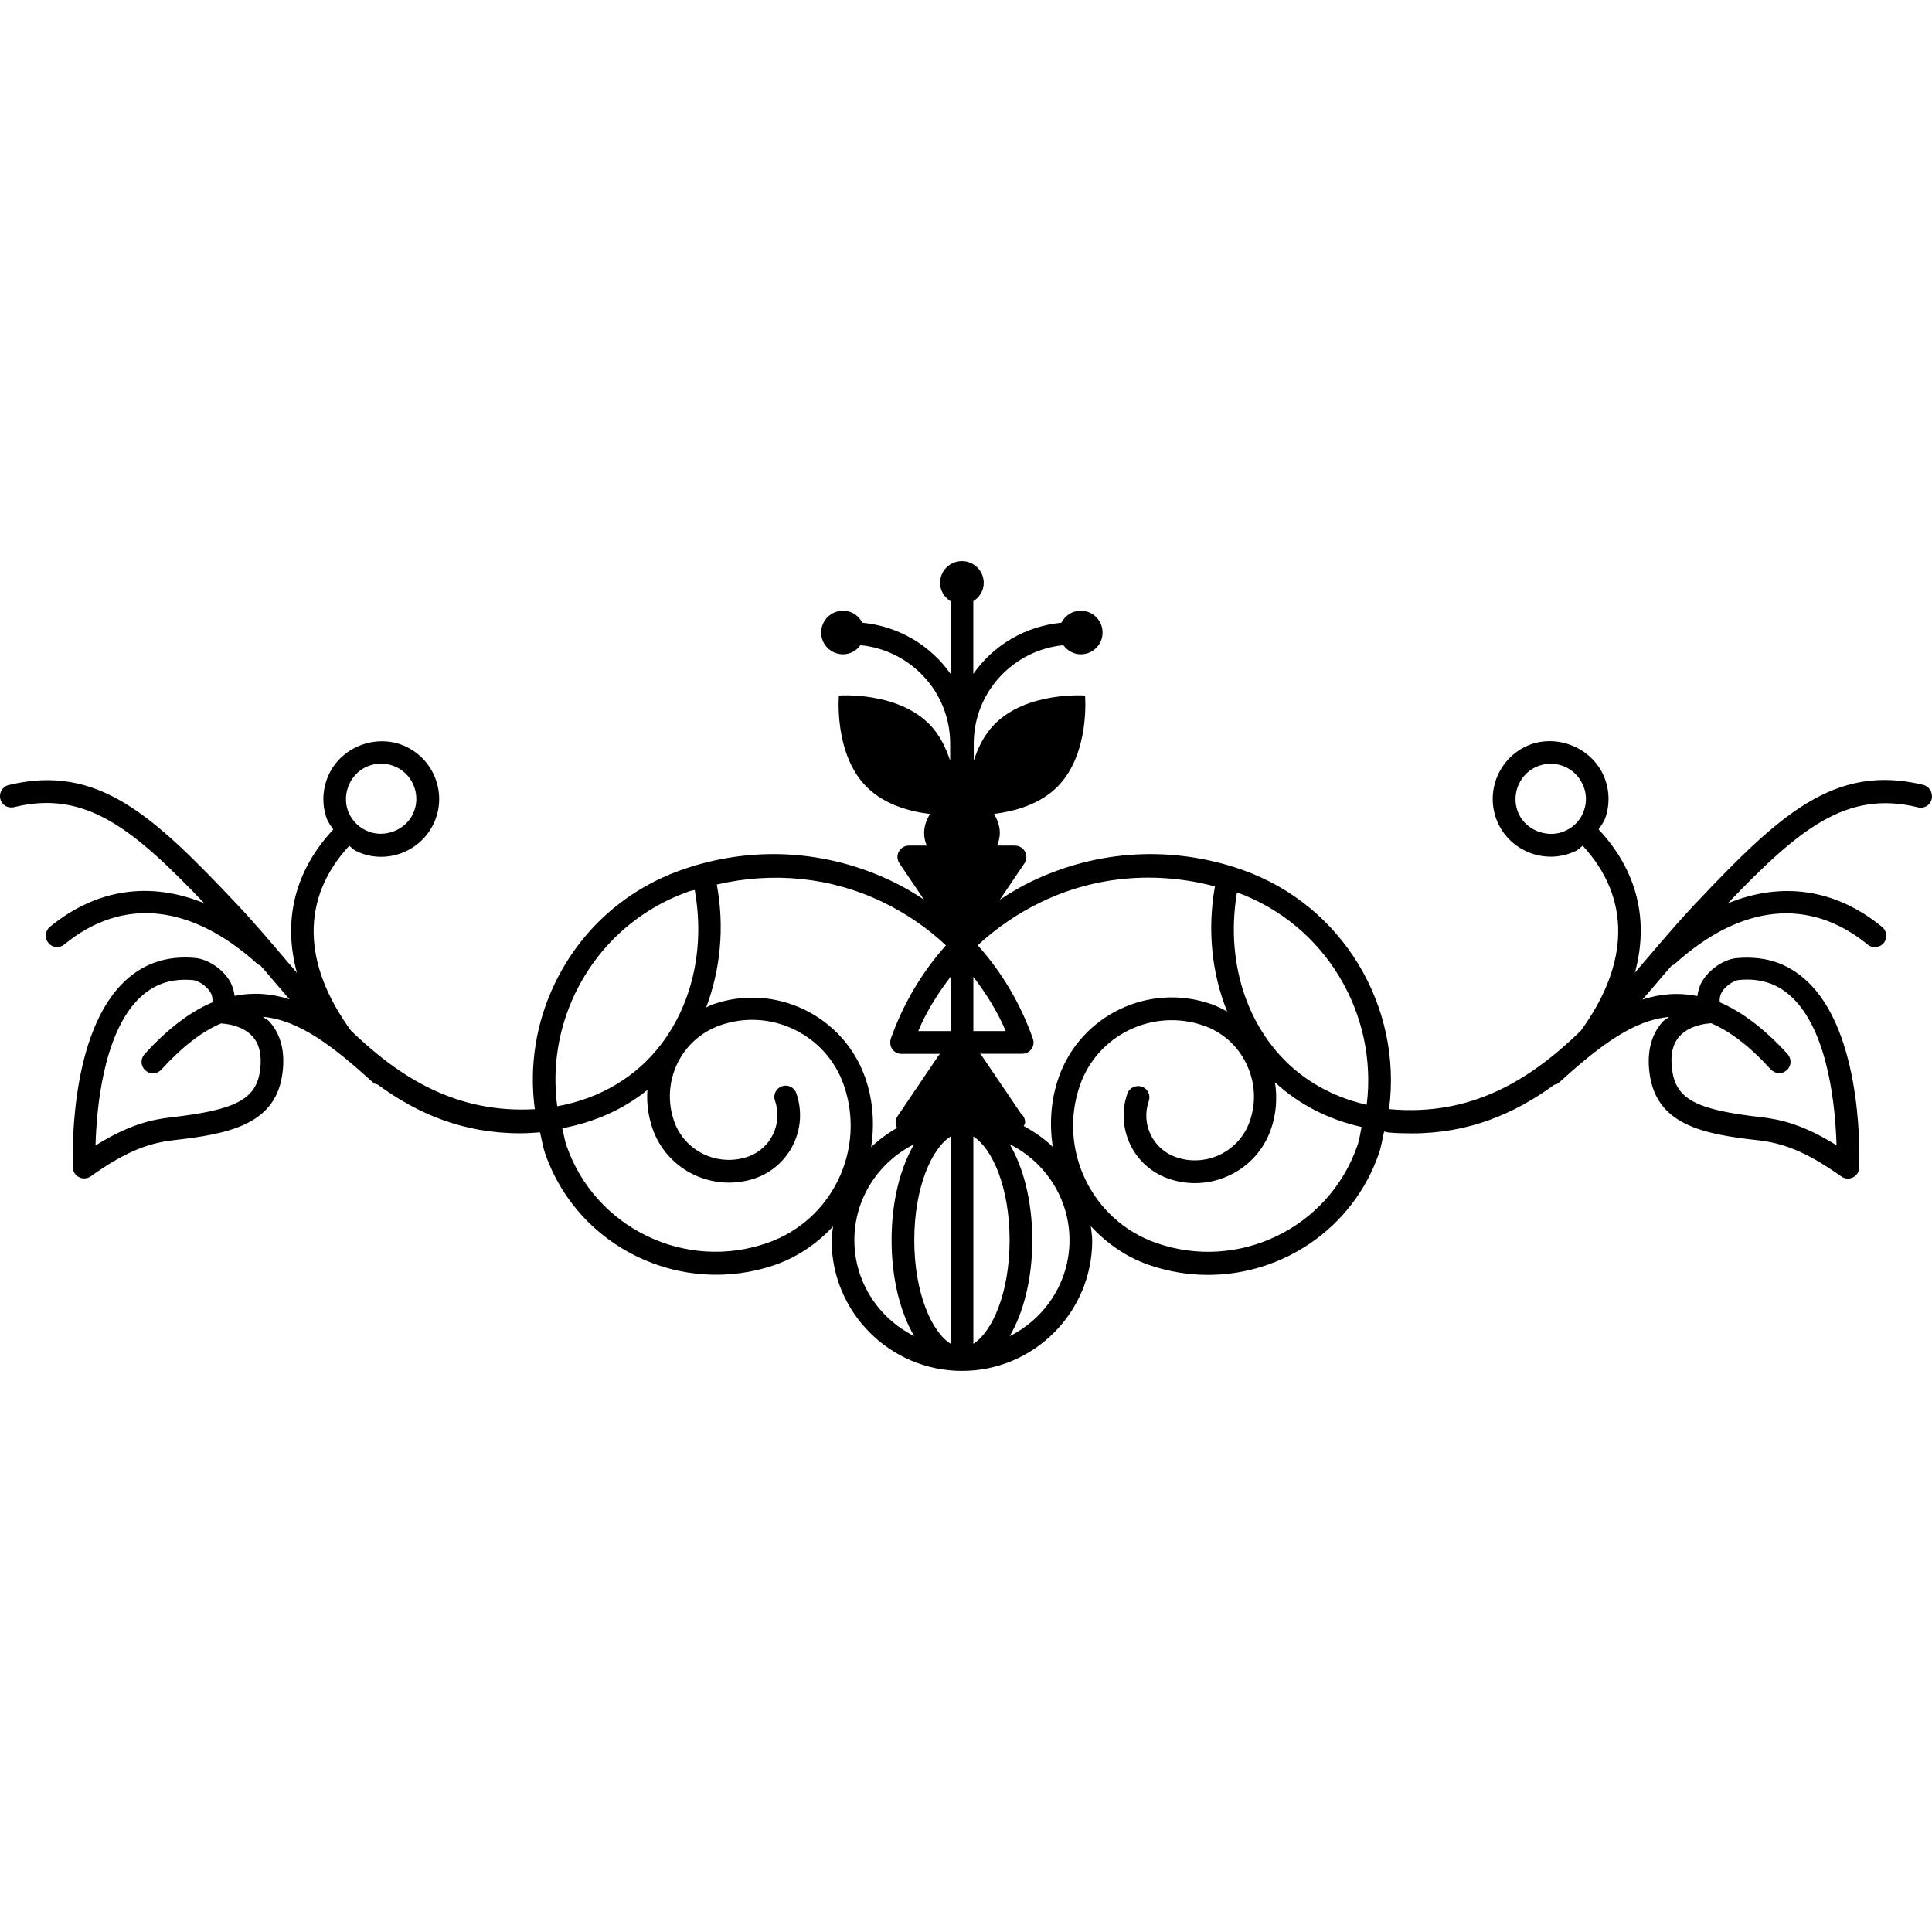 <?xml version="1.0" encoding="iso-8859-1"?>
<!-- Uploaded to: SVG Repo, www.svgrepo.com, Generator: SVG Repo Mixer Tools -->
<!DOCTYPE svg PUBLIC "-//W3C//DTD SVG 1.1//EN" "http://www.w3.org/Graphics/SVG/1.1/DTD/svg11.dtd">
<svg fill="#000000" version="1.1" id="Capa_1" xmlns="http://www.w3.org/2000/svg" xmlns:xlink="http://www.w3.org/1999/xlink" 
	 width="800px" height="800px" viewBox="0 0 229.803 229.803"
	 xml:space="preserve">
<g>
	<g>
		<path d="M228.757,93.355c-10.621-2.587-17.213,3.686-27.084,14.114c-1.925,2.041-3.808,4.245-5.712,6.476
			c-0.501,0.583-1.007,1.165-1.497,1.745c1.692-6.19,0.311-12.097-4.319-17.038c0.296-0.448,0.622-0.854,0.802-1.371
			c0.596-1.735,0.49-3.609-0.321-5.271c-1.63-3.322-5.859-4.817-9.197-3.193c-3.417,1.674-4.841,5.795-3.186,9.233
			c1.15,2.345,3.576,3.85,6.191,3.85c1.044,0,2.062-0.231,3.001-0.686c0.332-0.155,0.548-0.419,0.817-0.619
			c5.731,6.204,5.621,13.99-0.237,22.024c-6.028,5.843-12.994,10.178-22.676,9.312c-0.043,0-0.079-0.021-0.116-0.021
			c1.598-12.171-5.479-24.242-17.487-28.456c-8.273-2.897-17.175-2.401-25.059,1.396c-1.318,0.63-2.558,1.381-3.744,2.159
			l2.916-4.313c0.279-0.412,0.311-0.947,0.073-1.39c-0.231-0.443-0.69-0.723-1.191-0.723h-2.12c0.166-0.475,0.316-0.983,0.316-1.5
			c0-0.844-0.295-1.59-0.693-2.271c2.323-0.29,5.408-1.068,7.57-3.262c3.876-3.937,3.259-10.821,3.259-10.821
			s-6.897-0.517-10.771,3.417c-1.23,1.245-1.975,2.811-2.468,4.337v-2.035c0-6.117,4.691-11.119,10.655-11.707
			c0.479,0.643,1.213,1.086,2.072,1.086c1.45,0,2.595-1.168,2.595-2.587c0-1.452-1.16-2.6-2.595-2.6
			c-1.013,0-1.866,0.585-2.305,1.427c-4.329,0.422-8.115,2.7-10.476,6.091v-8.656c0.738-0.454,1.242-1.237,1.242-2.17
			c0-1.442-1.173-2.592-2.592-2.592c-1.458,0-2.603,1.17-2.603,2.592c0,0.946,0.527,1.711,1.252,2.18v8.651
			c-2.371-3.396-6.178-5.674-10.5-6.096c-0.43-0.831-1.268-1.427-2.294-1.427c-1.437,0-2.603,1.163-2.603,2.6
			c0,1.435,1.182,2.587,2.603,2.587c0.87,0,1.598-0.443,2.072-1.086c5.962,0.582,10.671,5.576,10.671,11.707v2.046
			c-0.496-1.532-1.236-3.083-2.468-4.348c-3.881-3.934-10.766-3.417-10.766-3.417s-0.622,6.885,3.251,10.821
			c2.165,2.194,5.268,2.998,7.581,3.267c-0.401,0.675-0.696,1.421-0.696,2.265c0,0.543,0.118,1.025,0.306,1.5h-2.12
			c-0.503,0-0.962,0.279-1.2,0.723c-0.243,0.443-0.2,0.978,0.082,1.39l2.911,4.303c-1.21-0.788-2.426-1.519-3.739-2.148
			c-7.889-3.797-16.767-4.293-25.049-1.396c-6.676,2.345-12.042,7.13-15.116,13.521c-2.273,4.715-3.056,9.872-2.381,14.955
			c-9.233,0.527-16.01-3.681-21.869-9.344c-5.833-8.008-5.935-15.773-0.211-21.978c0.28,0.19,0.501,0.454,0.81,0.609
			c0.944,0.467,1.943,0.698,3.008,0.698c2.608,0,5.044-1.513,6.188-3.862c1.674-3.428,0.232-7.555-3.188-9.218
			c-3.352-1.629-7.57-0.145-9.194,3.188c-0.794,1.664-0.918,3.52-0.319,5.271c0.177,0.517,0.517,0.923,0.799,1.371
			c-4.611,4.941-6.009,10.858-4.319,17.044c-0.503-0.585-1.015-1.179-1.498-1.751c-1.906-2.23-3.768-4.435-5.711-6.476
			c-9.877-10.444-16.451-16.69-27.082-14.104c-0.725,0.166-1.168,0.907-0.994,1.635c0.166,0.725,0.87,1.173,1.635,0.994
			c8.557-2.112,14.236,2.658,22.623,11.427c-6.389-2.607-12.788-1.761-18.356,2.813c-0.578,0.475-0.662,1.316-0.188,1.906
			c0.475,0.588,1.329,0.665,1.901,0.188c6.916-5.68,15.087-4.838,23.023,2.36c0.082,0.087,0.19,0.066,0.277,0.114
			c0.274,0.324,0.551,0.608,0.82,0.936c0.886,1.034,1.767,2.078,2.668,3.111c-2.107-0.686-4.267-0.859-6.529-0.406
			c-0.092-0.611-0.255-1.207-0.578-1.771c-0.973-1.614-2.76-2.592-4.034-2.731c-3.617-0.346-6.549,0.738-8.898,3.195
			c-6.326,6.607-5.746,21.125-5.735,21.732c0.021,0.5,0.312,0.943,0.76,1.154c0.185,0.095,0.39,0.132,0.591,0.132
			c0.274,0,0.551-0.084,0.788-0.253c4.385-3.133,7.111-3.977,9.848-4.293c6.637-0.748,12.2-1.877,12.954-8.025
			c0.319-2.489-0.192-4.515-1.511-6.033c-0.248-0.285-0.562-0.396-0.831-0.617c4.406,0.375,8.548,3.67,13.197,7.889
			c0.134,0.111,0.319,0.111,0.48,0.18c4.714,3.459,10.141,5.785,16.93,5.785c0.778,0,1.553-0.053,2.365-0.111
			c0.208,0.865,0.335,1.74,0.63,2.59c3.926,11.153,16.205,17.027,27.351,13.162c2.734-0.959,5.033-2.584,6.874-4.566
			c-0.074,0.559-0.172,1.107-0.172,1.682c0,8.543,6.956,15.504,15.504,15.504c8.546,0,15.491-6.961,15.491-15.504
			c0-0.585-0.111-1.139-0.169-1.703c1.856,1.994,4.14,3.629,6.86,4.588c2.357,0.812,4.726,1.203,7.088,1.203
			c8.864,0,17.191-5.521,20.292-14.354c0.322-0.886,0.438-1.793,0.648-2.7c0.158,0.021,0.316,0.09,0.485,0.11
			c0.965,0.09,1.909,0.111,2.811,0.111c6.787,0,12.208-2.331,16.928-5.774c0.164-0.068,0.333-0.068,0.491-0.19
			c4.646-4.213,8.796-7.504,13.193-7.889c-0.29,0.222-0.58,0.343-0.827,0.633c-1.318,1.503-1.83,3.538-1.514,6.017
			c0.775,6.176,6.317,7.293,12.957,8.026c2.736,0.327,5.463,1.171,9.845,4.293c0.237,0.169,0.518,0.264,0.791,0.264
			c0.201,0,0.406-0.053,0.591-0.132c0.448-0.211,0.738-0.654,0.76-1.166c0.026-0.596,0.591-15.124-5.737-21.727
			c-2.363-2.452-5.194-3.535-8.907-3.195c-1.266,0.129-3.043,1.118-4.023,2.731c-0.338,0.56-0.501,1.16-0.58,1.777
			c-2.257-0.454-4.425-0.274-6.528,0.411c0.896-1.033,1.793-2.072,2.668-3.122c0.29-0.332,0.564-0.611,0.822-0.938
			c0.085-0.045,0.195-0.034,0.274-0.11c7.932-7.204,16.095-8.023,23.024-2.363c0.563,0.48,1.429,0.382,1.903-0.185
			s0.391-1.437-0.189-1.912c-5.569-4.575-11.977-5.421-18.357-2.813c8.406-8.765,14.064-13.521,22.623-11.417
			c0.76,0.185,1.466-0.269,1.635-1.002C229.922,94.262,229.48,93.531,228.757,93.355z M188.405,96.405
			c-0.358,1.052-1.123,1.901-2.136,2.381c-2.004,0.988-4.614,0.087-5.59-1.912c-1.007-2.085-0.121-4.606,1.94-5.611
			c0.57-0.274,1.187-0.417,1.819-0.417c1.619,0,3.059,0.901,3.771,2.365C188.71,94.207,188.78,95.34,188.405,96.405z M41.574,93.197
			c0.707-1.464,2.149-2.365,3.771-2.365c0.63,0,1.237,0.14,1.819,0.416c2.078,1.016,2.948,3.515,1.938,5.606
			c-0.989,2.004-3.57,2.911-5.595,1.912c-1.015-0.488-1.759-1.329-2.138-2.37C41.018,95.34,41.089,94.207,41.574,93.197z
			 M20.34,132.903c-2.341,0.264-5.041,0.886-8.978,3.344c0.113-4.271,0.878-13.005,4.983-17.287
			c1.561-1.629,3.417-2.426,5.674-2.426c0.335,0,0.665,0.021,1.015,0.053c0.433,0.059,1.463,0.564,1.994,1.445
			c0.227,0.369,0.276,0.78,0.232,1.191c-2.566,1.087-5.237,3.049-8.068,6.17c-0.512,0.564-0.464,1.419,0.087,1.914
			c0.562,0.512,1.405,0.48,1.912-0.084c2.555-2.8,4.889-4.551,7.111-5.5c0.023,0.011,0.045,0.021,0.082,0.021
			c0.021,0,2.365,0.068,3.689,1.571c0.788,0.907,1.086,2.226,0.87,3.929C30.489,130.741,28.111,132.017,20.34,132.903z
			 M85.259,105.212c6.631-1.535,13.5-0.917,19.717,2.078c2.808,1.35,5.339,3.09,7.539,5.157c-2.853,3.19-5.081,6.94-6.558,11.101
			c-0.129,0.412-0.079,0.876,0.174,1.239c0.253,0.364,0.665,0.564,1.103,0.564h4.596c-0.05,0.074-0.113,0.095-0.153,0.143
			l-4.912,7.262c-0.282,0.416-0.319,0.949-0.076,1.392c0,0.011,0.005,0.011,0.005,0.011c-1.107,0.644-2.154,1.393-3.071,2.289
			c0.398-2.711,0.253-5.517-0.715-8.279c-2.597-7.383-10.739-11.302-18.122-8.701c-0.279,0.1-0.522,0.242-0.789,0.358
			C85.692,115.316,86.201,110.283,85.259,105.212z M68.418,118.148c2.769-5.732,7.575-10.036,13.592-12.137
			c0.203-0.077,0.419-0.098,0.625-0.15c1.2,6.657-0.19,13.289-3.916,18.246c-3.024,4.028-7.415,6.57-12.44,7.478
			C65.668,127.028,66.383,122.387,68.418,118.148z M91.318,147.827c-9.756,3.438-20.493-1.725-23.915-11.496
			c-0.248-0.707-0.34-1.424-0.525-2.131c3.776-0.706,7.241-2.215,10.13-4.556c-0.113,1.54,0.098,3.111,0.612,4.614
			c1.748,4.988,7.225,7.604,12.24,5.885c4.121-1.455,6.302-5.975,4.857-10.109c-0.251-0.723-1.016-1.064-1.709-0.833
			c-0.707,0.253-1.073,1.013-0.83,1.714c0.949,2.737-0.491,5.732-3.214,6.666c-3.573,1.239-7.539-0.633-8.78-4.219
			c-0.789-2.258-0.651-4.678,0.375-6.851c1.036-2.146,2.845-3.76,5.102-4.556c5.988-2.109,12.577,1.064,14.689,7.061
			C103.049,136.71,98.986,145.137,91.318,147.827z M108.739,158.922c-4.201-2.1-7.117-6.408-7.117-11.412
			c0-4.999,2.916-9.312,7.117-11.412c-1.664,2.816-2.689,6.835-2.689,11.412S107.086,156.117,108.739,158.922z M113.077,159.839
			c-2.247-1.392-4.327-6.043-4.327-12.329s2.081-10.938,4.327-12.329V159.839z M113.077,122.641h-3.857
			c0.994-2.363,2.339-4.482,3.857-6.466V122.641z M123.864,107.285c6.507-3.13,13.747-3.676,20.646-1.852
			c-0.918,5.189-0.375,10.342,1.455,14.882c-0.602-0.332-1.234-0.654-1.903-0.886c-7.426-2.579-15.541,1.329-18.131,8.712
			c-0.965,2.752-1.112,5.574-0.712,8.273c-1.018-0.991-2.193-1.787-3.459-2.479c0.063-0.143,0.174-0.273,0.174-0.442
			c0-0.417-0.195-0.786-0.495-1.039l-4.723-6.972c-0.042-0.063-0.113-0.09-0.161-0.143h5.031c0.438,0,0.849-0.211,1.102-0.564
			c0.254-0.353,0.322-0.796,0.164-1.238c-1.461-4.156-3.697-7.916-6.558-11.101C118.519,110.38,121.058,108.634,123.864,107.285z
			 M115.777,116.186c1.511,1.982,2.86,4.113,3.852,6.455h-3.852V116.186z M115.777,159.839v-24.658
			c2.241,1.402,4.311,6.043,4.311,12.329S118.012,158.437,115.777,159.839z M120.098,158.932c1.65-2.815,2.689-6.845,2.689-11.422
			s-1.039-8.596-2.689-11.412c4.197,2.1,7.114,6.418,7.114,11.412C127.212,152.52,124.295,156.823,120.098,158.932z
			 M161.431,136.331c-3.428,9.771-14.159,14.935-23.92,11.507c-7.673-2.689-11.729-11.127-9.044-18.784
			c2.104-5.99,8.69-9.154,14.702-7.066c2.246,0.785,4.061,2.399,5.089,4.566c1.039,2.152,1.187,4.588,0.385,6.846
			c-0.606,1.729-1.861,3.132-3.518,3.938c-1.655,0.786-3.522,0.907-5.263,0.296c-1.323-0.465-2.384-1.414-2.995-2.669
			c-0.606-1.26-0.686-2.684-0.222-4.002c0.243-0.712-0.121-1.466-0.822-1.709c-0.701-0.231-1.472,0.116-1.725,0.812
			c-0.701,2.004-0.564,4.16,0.338,6.075c0.923,1.914,2.531,3.343,4.529,4.05c2.41,0.838,5.021,0.696,7.325-0.411
			c2.305-1.098,4.05-3.049,4.889-5.479c0.633-1.814,0.759-3.713,0.475-5.563c2.868,2.658,6.407,4.435,10.299,5.311
			C161.8,134.791,161.701,135.571,161.431,136.331z M162.565,131.405c-4.625-1.039-8.664-3.507-11.496-7.309
			c-3.659-4.873-5.047-11.377-3.934-17.956C157.703,110.008,163.91,120.626,162.565,131.405z M199.732,123.305
			c1.313-1.519,3.682-1.582,3.713-1.582c0.026,0,0.048-0.011,0.079-0.021c2.22,0.949,4.566,2.7,7.104,5.5
			c0.527,0.56,1.376,0.586,1.914,0.085c0.549-0.496,0.58-1.351,0.084-1.914c-2.831-3.096-5.511-5.062-8.068-6.159
			c-0.042-0.412,0.017-0.812,0.243-1.203c0.527-0.87,1.55-1.392,1.972-1.444c0.349-0.032,0.686-0.053,1.019-0.053
			c2.257,0,4.113,0.791,5.674,2.426c4.103,4.282,4.856,13.015,4.983,17.286c-3.939-2.457-6.64-3.08-8.98-3.344
			c-7.763-0.886-10.146-2.151-10.584-5.685C198.657,125.531,198.941,124.212,199.732,123.305z"/>
	</g>
</g>
</svg>